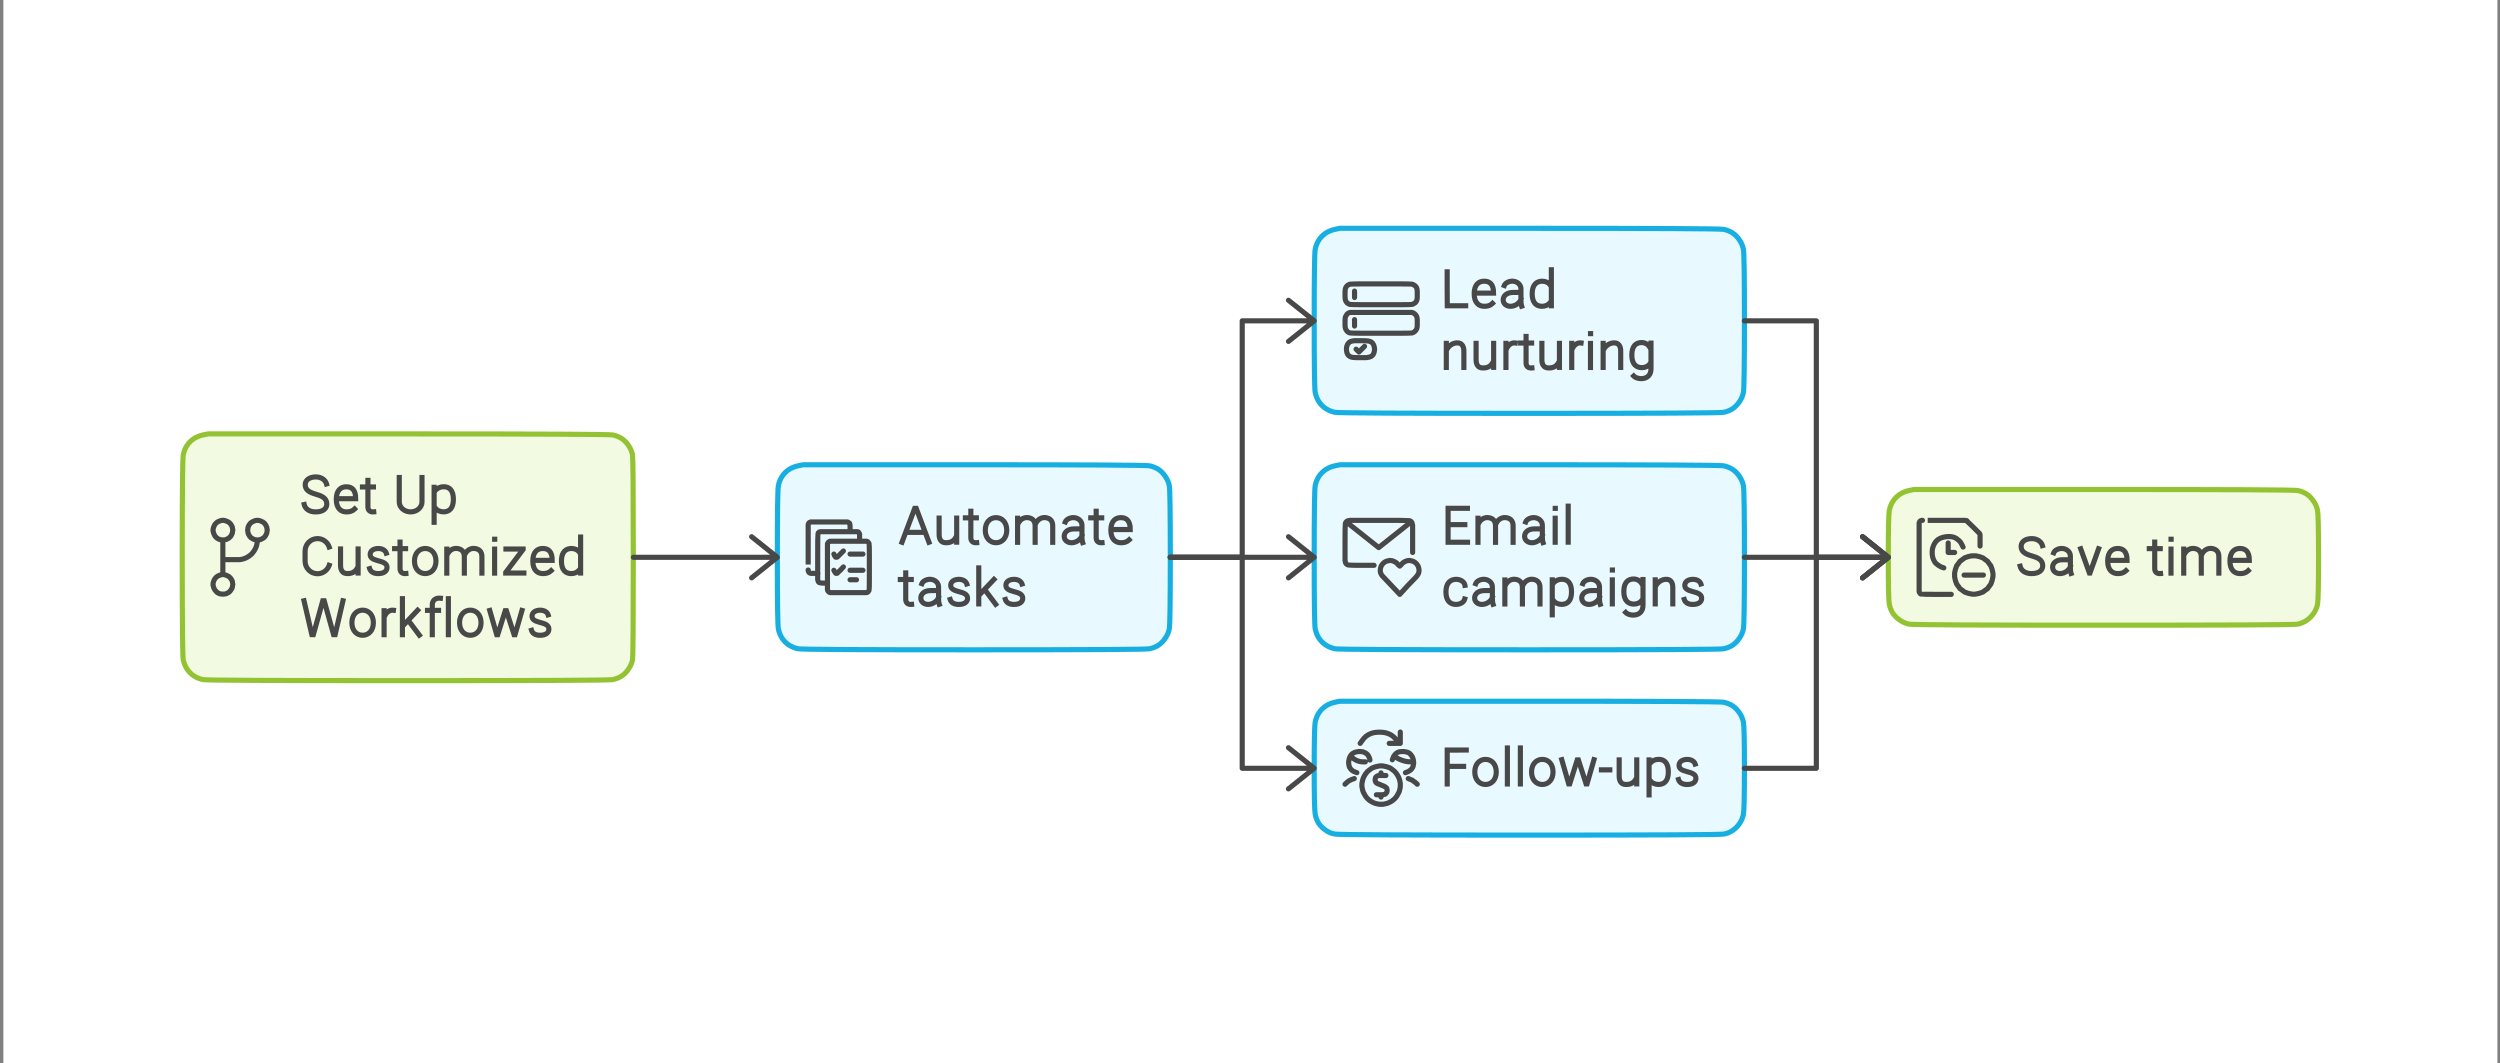 <svg width="670" height="285" viewBox="0 0 670 285" fill="none" xmlns="http://www.w3.org/2000/svg">
<rect x="0" y="0" width="670" height="285" fill="#808080" stroke="none"/>
<g clip-path="url(#clip0_23_17566)">
<rect x="0.901" width="668.405" height="285.013" fill="white"/>
<path fill-rule="evenodd" clip-rule="evenodd" d="M55.726 116.291C55.726 116.291 55.29 116.382 54.417 116.566C53.545 116.75 52.741 117.071 52.006 117.53C51.226 118.035 50.583 118.678 50.078 119.459C49.618 120.194 49.297 120.997 49.113 121.87C48.93 122.742 48.838 131.903 48.838 149.352C48.838 166.801 48.93 175.962 49.113 176.834C49.297 177.706 49.618 178.51 50.078 179.245C50.583 180.025 51.226 180.668 52.006 181.173C52.741 181.632 53.545 181.954 54.417 182.138C55.29 182.321 73.589 182.413 109.315 182.413C144.995 182.413 163.295 182.321 164.213 182.138C165.086 181.954 165.889 181.632 166.624 181.173C167.359 180.668 167.979 180.025 168.484 179.245C168.989 178.51 169.333 177.706 169.517 176.834C169.655 175.962 169.724 166.801 169.724 149.352C169.724 131.903 169.655 122.742 169.517 121.87C169.333 120.997 168.989 120.194 168.484 119.459C167.979 118.678 167.359 118.035 166.624 117.53C165.889 117.071 165.086 116.75 164.213 116.566C163.295 116.382 144.995 116.291 109.315 116.291C91.452 116.291 73.589 116.291 55.726 116.291Z" fill="#F2FAE1" stroke="#93C332" stroke-width="1.378" stroke-miterlimit="1.5" stroke-linecap="round" stroke-linejoin="round"/>
<path fill-rule="evenodd" clip-rule="evenodd" d="M359.089 61.19C359.089 61.19 358.653 61.282 357.781 61.465C356.908 61.649 356.104 61.971 355.37 62.43C354.589 62.935 353.946 63.578 353.441 64.358C352.982 65.093 352.66 65.897 352.477 66.769C352.293 67.641 352.201 74.047 352.201 85.986C352.201 97.925 352.293 104.33 352.477 105.203C352.66 106.075 352.982 106.879 353.441 107.613C353.946 108.394 354.589 109.037 355.37 109.542C356.104 110.001 356.908 110.323 357.781 110.506C358.653 110.69 376.011 110.782 409.854 110.782C443.698 110.782 461.056 110.69 461.928 110.506C462.801 110.323 463.604 110.001 464.339 109.542C465.074 109.037 465.694 108.394 466.199 107.613C466.704 106.879 467.048 106.075 467.232 105.203C467.416 104.33 467.508 97.925 467.508 85.986C467.508 74.047 467.416 67.641 467.232 66.769C467.048 65.897 466.704 65.093 466.199 64.358C465.694 63.578 465.074 62.935 464.339 62.43C463.604 61.971 462.801 61.649 461.928 61.465C461.056 61.282 443.698 61.19 409.854 61.19C392.91 61.19 375.988 61.19 359.089 61.19Z" fill="#E8F9FF" stroke="#17AEE1" stroke-width="1.378" stroke-miterlimit="1.5" stroke-linecap="round" stroke-linejoin="round"/>
<path fill-rule="evenodd" clip-rule="evenodd" d="M359.089 124.558C359.089 124.558 358.653 124.649 357.781 124.833C356.908 125.017 356.104 125.338 355.37 125.797C354.589 126.303 353.946 126.945 353.441 127.726C352.982 128.461 352.66 129.264 352.477 130.137C352.293 131.009 352.201 137.415 352.201 149.354C352.201 161.292 352.293 167.698 352.477 168.57C352.66 169.443 352.982 170.246 353.441 170.981C353.946 171.762 354.589 172.405 355.37 172.91C356.104 173.369 356.908 173.69 357.781 173.874C358.653 174.058 376.011 174.15 409.854 174.15C443.698 174.15 461.056 174.058 461.928 173.874C462.801 173.69 463.604 173.369 464.339 172.91C465.074 172.405 465.694 171.762 466.199 170.981C466.704 170.246 467.048 169.443 467.232 168.57C467.416 167.698 467.508 161.292 467.508 149.354C467.508 137.415 467.416 131.009 467.232 130.137C467.048 129.264 466.704 128.461 466.199 127.726C465.694 126.945 465.074 126.303 464.339 125.797C463.604 125.338 462.801 125.017 461.928 124.833C461.056 124.649 443.698 124.558 409.854 124.558C392.91 124.558 375.988 124.558 359.089 124.558Z" fill="#E8F9FF" stroke="#17AEE1" stroke-width="1.378" stroke-miterlimit="1.5" stroke-linecap="round" stroke-linejoin="round"/>
<path fill-rule="evenodd" clip-rule="evenodd" d="M215.214 124.558C215.214 124.558 214.778 124.649 213.906 124.833C213.033 125.017 212.229 125.338 211.495 125.797C210.714 126.303 210.071 126.945 209.566 127.726C209.107 128.461 208.785 129.264 208.602 130.137C208.418 131.009 208.326 137.415 208.326 149.354C208.326 161.292 208.418 167.698 208.602 168.57C208.785 169.443 209.107 170.246 209.566 170.981C210.071 171.762 210.714 172.405 211.495 172.91C212.229 173.369 213.033 173.69 213.906 173.874C214.778 174.058 230.46 174.15 260.951 174.15C291.488 174.15 307.193 174.058 308.066 173.874C308.938 173.69 309.742 173.369 310.476 172.91C311.211 172.405 311.831 171.762 312.336 170.981C312.841 170.246 313.186 169.443 313.369 168.57C313.553 167.698 313.645 161.292 313.645 149.354C313.645 137.415 313.553 131.009 313.369 130.137C313.186 129.264 312.841 128.461 312.336 127.726C311.831 126.945 311.211 126.303 310.476 125.797C309.742 125.338 308.938 125.017 308.066 124.833C307.193 124.649 291.488 124.558 260.951 124.558C245.705 124.558 230.46 124.558 215.214 124.558Z" fill="#E8F9FF" stroke="#17AEE1" stroke-width="1.378" stroke-miterlimit="1.5" stroke-linecap="round" stroke-linejoin="round"/>
<path fill-rule="evenodd" clip-rule="evenodd" d="M512.952 131.185C512.952 131.185 512.515 131.276 511.643 131.46C510.77 131.644 509.967 131.965 509.232 132.424C508.451 132.929 507.808 133.572 507.303 134.353C506.844 135.088 506.523 135.891 506.339 136.764C506.155 137.636 506.063 141.838 506.063 149.368C506.063 156.899 506.155 161.1 506.339 161.973C506.523 162.845 506.844 163.649 507.303 164.384C507.808 165.118 508.451 165.738 509.232 166.243C509.967 166.748 510.77 167.093 511.643 167.276C512.515 167.46 529.873 167.552 563.717 167.552C597.56 167.552 614.918 167.46 615.791 167.276C616.663 167.093 617.467 166.748 618.201 166.243C618.936 165.738 619.556 165.118 620.061 164.384C620.566 163.649 620.911 162.845 621.094 161.973C621.278 161.1 621.37 156.899 621.37 149.368C621.37 141.838 621.278 137.636 621.094 136.764C620.911 135.891 620.566 135.088 620.061 134.353C619.556 133.572 618.936 132.929 618.201 132.424C617.467 131.965 616.663 131.644 615.791 131.46C614.918 131.276 597.56 131.185 563.717 131.185C546.772 131.185 529.85 131.185 512.952 131.185Z" fill="#F2FAE1" stroke="#93C332" stroke-width="1.378" stroke-miterlimit="1.5" stroke-linecap="round" stroke-linejoin="round"/>
<path fill-rule="evenodd" clip-rule="evenodd" d="M359.089 187.924C359.089 187.924 358.653 188.016 357.781 188.2C356.908 188.384 356.104 188.705 355.37 189.164C354.589 189.669 353.946 190.312 353.441 191.093C352.982 191.827 352.66 192.631 352.477 193.503C352.293 194.376 352.201 198.509 352.201 205.901C352.201 213.248 352.293 217.358 352.477 218.23C352.66 219.149 352.982 219.975 353.441 220.71C353.946 221.445 354.589 222.065 355.37 222.57C356.104 223.075 356.908 223.396 357.781 223.534C358.653 223.718 376.011 223.81 409.854 223.81C443.698 223.81 461.056 223.718 461.928 223.534C462.801 223.396 463.604 223.075 464.339 222.57C465.074 222.065 465.694 221.445 466.199 220.71C466.704 219.975 467.048 219.149 467.232 218.23C467.416 217.358 467.508 213.248 467.508 205.901C467.508 198.509 467.416 194.376 467.232 193.503C467.048 192.631 466.704 191.827 466.199 191.093C465.694 190.312 465.074 189.669 464.339 189.164C463.604 188.705 462.801 188.384 461.928 188.2C461.056 188.016 443.698 187.924 409.854 187.924C392.91 187.924 375.988 187.924 359.089 187.924Z" fill="#E8F9FF" stroke="#17AEE1" stroke-width="1.378" stroke-miterlimit="1.5" stroke-linecap="round" stroke-linejoin="round"/>
<path d="M87.506 129.693C87.209 128.616 86.093 127.815 84.654 127.815C82.968 127.815 81.796 128.641 81.796 129.897C81.796 131.254 82.805 131.916 84.53 132.413C86.043 132.853 87.584 133.381 87.584 135.086C87.584 136.232 86.68 137.193 84.574 137.193C82.871 137.193 81.783 136.338 81.531 135.221M95.029 136.416C94.358 137.061 93.652 137.188 92.835 137.188C91.41 137.188 90.127 136.285 90.127 133.825C90.127 131.365 91.373 130.462 92.798 130.462C94.223 130.462 95.328 131.189 95.328 133.649H90.355M100.161 137.179C99.191 137.275 98.6 136.77 98.6 135.843V128.745M100.08 130.509H98.866M97.146 130.509H98.34M107.001 127.964V134.529C107.001 135.997 108.365 137.188 110.047 137.188C111.729 137.188 113.093 135.997 113.093 134.529V127.964M116.344 130.6V139.98M116.596 131.529C117.204 130.774 118.018 130.451 118.92 130.451C120.422 130.451 121.509 131.378 121.509 133.838C121.509 136.298 120.349 137.177 118.847 137.177C117.971 137.177 117.086 136.805 116.596 136.072M88.223 151.508C87.768 152.819 86.536 153.759 85.087 153.759C83.251 153.759 81.763 152.25 81.763 150.388V147.714C81.763 145.852 83.251 144.343 85.087 144.343C86.536 144.343 87.768 145.282 88.223 146.594M95.972 153.564L95.972 147.125M91.264 147.125V151.295C91.264 151.785 91.199 153.551 92.84 153.697C94.279 153.825 95.156 153.246 95.64 152.431M103.522 148.237C103.318 147.564 102.523 146.999 101.414 146.999C100.114 146.999 99.274 147.594 99.21 148.492C99.138 149.522 99.988 149.918 101.318 150.274C102.485 150.59 103.823 150.921 103.717 152.192C103.648 153.01 102.976 153.723 101.352 153.723C100.039 153.723 99.297 153.161 99.067 152.4M108.772 153.709C107.801 153.806 107.21 153.301 107.21 152.374V145.275M108.691 147.039H107.476M105.756 147.039H106.95M119.738 147.158L119.738 153.597M124.445 153.597L124.438 148.987C124.393 148.337 124.141 147.34 122.85 147.044C121.514 146.738 120.494 147.457 119.987 148.384M129.153 153.597V149.427C129.153 148.937 129.232 147.428 127.558 147.044C126.16 146.724 125.103 147.525 124.621 148.514M132.569 144.511H132.586M132.558 147.151V153.585M135.594 147.135H140.193V147.242L135.535 153.419V153.573L140.395 153.573M147.695 152.946C147.024 153.592 146.318 153.718 145.502 153.718C144.077 153.718 142.793 152.815 142.793 150.355C142.793 147.895 144.04 146.992 145.465 146.992C146.89 146.992 147.994 147.72 147.994 150.18H143.021M155.604 153.571V143.927M155.356 152.64C154.762 153.396 154.006 153.719 153.104 153.719C151.601 153.719 150.464 152.816 150.464 150.356C150.464 147.896 151.674 146.993 153.177 146.993C154.051 146.993 154.884 147.365 155.356 148.095M81.473 161.013L83.576 170.087H83.975L86.506 161.014H86.882L89.402 170.087H89.813L91.916 161.013M105.435 163.547C104.484 163.416 103.624 164.037 103.182 164.932M102.937 163.66V170.1M107.846 160.459V170.103M111.925 163.548L108.112 167.579M112.381 170.211L109.545 166.424M118.026 160.322C117.91 160.309 117.716 160.309 117.628 160.309C116.54 160.309 115.853 161.085 115.853 162.043V170.105M117.523 163.585H116.084M114.577 163.585H115.628M120.162 160.459V170.103M131.254 163.603L133.123 170.098H133.384L135.411 163.667H135.71L137.781 170.098H138.022L139.893 163.603M146.903 164.768C146.699 164.095 145.904 163.53 144.795 163.53C143.495 163.53 142.655 164.124 142.592 165.023C142.519 166.052 143.369 166.449 144.699 166.805C145.866 167.121 147.204 167.451 147.098 168.722C147.03 169.541 146.357 170.254 144.733 170.254C143.421 170.254 142.678 169.692 142.448 168.93M116.836 150.356C116.836 152.467 115.547 153.719 113.957 153.719C112.368 153.719 111.079 152.467 111.079 150.356C111.079 148.244 112.368 146.992 113.957 146.992C115.547 146.992 116.836 148.244 116.836 150.356ZM100.063 166.886C100.063 168.998 98.775 170.25 97.185 170.25C95.595 170.25 94.307 168.998 94.307 166.886C94.307 164.775 95.595 163.523 97.185 163.523C98.775 163.523 100.063 164.775 100.063 166.886ZM128.918 166.886C128.918 168.998 127.629 170.25 126.039 170.25C124.449 170.25 123.161 168.998 123.161 166.886C123.161 164.775 124.449 163.523 126.039 163.523C127.629 163.523 128.918 164.775 128.918 166.886Z" stroke="#484848" stroke-width="1.378" stroke-linecap="square"/>
<path d="M467.49 85.984H477.134H486.777V117.668V149.352H496.42H506.063M506.063 149.352C506.063 149.352 504.915 150.27 502.619 152.107C501.471 153.025 500.323 153.944 499.175 154.862M506.063 149.352C506.063 149.352 504.915 148.433 502.619 146.597C501.471 145.678 500.323 144.76 499.175 143.842" stroke="#484848" stroke-width="1.378" stroke-miterlimit="1.5" stroke-linecap="round" stroke-linejoin="round"/>
<path d="M59.721 144.755V153.985M59.721 149.989C60.41 149.989 61.076 149.989 61.718 149.989C63.05 149.989 63.877 149.989 64.198 149.989C64.566 149.944 64.91 149.875 65.231 149.783C65.553 149.691 65.874 149.553 66.196 149.37C66.471 149.232 66.747 149.048 67.022 148.818C67.298 148.589 67.436 148.474 67.436 148.474C67.436 148.474 67.55 148.336 67.78 148.061C68.01 147.785 68.193 147.51 68.331 147.234C68.515 146.913 68.653 146.591 68.744 146.27C68.836 145.948 68.905 145.604 68.951 145.237C68.951 145.053 68.974 144.892 69.02 144.755M62.407 142.068C62.407 142.16 62.384 142.252 62.339 142.344C62.339 142.527 62.316 142.688 62.27 142.826C62.224 143.01 62.155 143.17 62.063 143.308C61.971 143.492 61.879 143.652 61.787 143.79C61.65 143.882 61.535 143.997 61.443 144.135C61.305 144.226 61.145 144.318 60.961 144.41C60.823 144.502 60.662 144.571 60.479 144.617C60.341 144.663 60.18 144.686 59.996 144.686C59.813 144.732 59.652 144.732 59.514 144.686C59.331 144.686 59.147 144.663 58.963 144.617C58.825 144.571 58.665 144.502 58.481 144.41C58.343 144.318 58.206 144.226 58.068 144.135C57.93 143.997 57.815 143.882 57.723 143.79C57.586 143.652 57.494 143.492 57.448 143.308C57.356 143.17 57.287 143.01 57.241 142.826C57.195 142.688 57.149 142.527 57.103 142.344C57.103 142.16 57.103 141.999 57.103 141.862C57.149 141.678 57.195 141.494 57.241 141.31C57.287 141.173 57.356 141.012 57.448 140.828C57.494 140.691 57.586 140.553 57.723 140.415C57.815 140.277 57.93 140.162 58.068 140.071C58.206 139.933 58.343 139.841 58.481 139.795C58.665 139.703 58.825 139.634 58.963 139.588C59.147 139.543 59.331 139.497 59.514 139.451C59.652 139.451 59.813 139.451 59.996 139.451C60.18 139.497 60.341 139.543 60.479 139.588C60.662 139.634 60.823 139.703 60.961 139.795C61.145 139.841 61.305 139.933 61.443 140.071C61.535 140.162 61.65 140.277 61.787 140.415C61.879 140.553 61.971 140.691 62.063 140.828C62.155 141.012 62.224 141.173 62.27 141.31C62.316 141.494 62.339 141.678 62.339 141.862C62.384 141.907 62.407 141.976 62.407 142.068ZM62.407 156.602C62.407 156.694 62.384 156.786 62.339 156.878C62.339 157.061 62.316 157.222 62.27 157.36C62.224 157.543 62.155 157.704 62.063 157.842C61.971 157.98 61.879 158.117 61.787 158.255C61.65 158.393 61.535 158.531 61.443 158.668C61.305 158.76 61.145 158.852 60.961 158.944C60.823 159.036 60.662 159.105 60.479 159.151C60.341 159.197 60.18 159.219 59.996 159.219C59.813 159.219 59.652 159.219 59.514 159.219C59.331 159.219 59.147 159.197 58.963 159.151C58.825 159.105 58.665 159.036 58.481 158.944C58.343 158.852 58.206 158.76 58.068 158.668C57.93 158.531 57.815 158.393 57.723 158.255C57.586 158.117 57.494 157.98 57.448 157.842C57.356 157.704 57.287 157.543 57.241 157.36C57.195 157.222 57.149 157.061 57.103 156.878C57.103 156.694 57.103 156.51 57.103 156.326C57.149 156.189 57.195 156.028 57.241 155.844C57.287 155.661 57.356 155.5 57.448 155.362C57.494 155.224 57.586 155.087 57.723 154.949C57.815 154.811 57.93 154.696 58.068 154.604C58.206 154.467 58.343 154.375 58.481 154.329C58.665 154.237 58.825 154.168 58.963 154.122C59.147 154.076 59.331 154.03 59.514 153.985C59.652 153.985 59.813 153.985 59.996 153.985C60.18 154.03 60.341 154.076 60.479 154.122C60.662 154.168 60.823 154.237 60.961 154.329C61.145 154.375 61.305 154.467 61.443 154.604C61.535 154.696 61.65 154.811 61.787 154.949C61.879 155.087 61.971 155.224 62.063 155.362C62.155 155.5 62.224 155.661 62.27 155.844C62.316 156.028 62.339 156.189 62.339 156.326C62.384 156.418 62.407 156.51 62.407 156.602ZM71.637 142.068C71.637 142.16 71.614 142.252 71.569 142.344C71.569 142.527 71.546 142.688 71.5 142.826C71.454 143.01 71.385 143.17 71.293 143.308C71.201 143.492 71.109 143.652 71.017 143.79C70.926 143.882 70.811 143.997 70.673 144.135C70.535 144.226 70.374 144.318 70.191 144.41C70.053 144.502 69.915 144.571 69.778 144.617C69.594 144.663 69.41 144.686 69.227 144.686C69.089 144.732 68.928 144.732 68.744 144.686C68.561 144.686 68.377 144.663 68.193 144.617C68.056 144.571 67.918 144.502 67.78 144.41C67.596 144.318 67.436 144.226 67.298 144.135C67.16 143.997 67.045 143.882 66.954 143.79C66.862 143.652 66.77 143.492 66.678 143.308C66.586 143.17 66.517 143.01 66.471 142.826C66.425 142.688 66.402 142.527 66.402 142.344C66.356 142.16 66.356 141.999 66.402 141.862C66.402 141.678 66.425 141.494 66.471 141.31C66.517 141.173 66.586 141.012 66.678 140.828C66.77 140.691 66.862 140.553 66.954 140.415C67.045 140.277 67.16 140.162 67.298 140.071C67.436 139.933 67.596 139.841 67.78 139.795C67.918 139.703 68.056 139.634 68.193 139.588C68.377 139.543 68.561 139.497 68.744 139.451C68.928 139.451 69.089 139.451 69.227 139.451C69.41 139.497 69.594 139.543 69.778 139.588C69.915 139.634 70.053 139.703 70.191 139.795C70.374 139.841 70.535 139.933 70.673 140.071C70.811 140.162 70.926 140.277 71.017 140.415C71.109 140.553 71.201 140.691 71.293 140.828C71.385 141.012 71.454 141.173 71.5 141.31C71.546 141.494 71.569 141.678 71.569 141.862C71.614 141.907 71.637 141.976 71.637 142.068Z" stroke="#484848" stroke-width="1.378" stroke-miterlimit="1.5" stroke-linecap="round" stroke-linejoin="round"/>
<path d="M241.732 145.319L245.141 136.246L245.546 136.246L248.965 145.319M242.984 142.667H247.708M256.392 145.298L256.392 138.859M251.685 138.859V143.029C251.685 143.519 251.619 145.285 253.26 145.431C254.7 145.559 255.577 144.98 256.061 144.165M261.746 145.443C260.775 145.54 260.184 145.035 260.184 144.108V137.009M261.665 138.773H260.45M258.731 138.773H259.925M272.712 138.892L272.712 145.331M277.42 145.331L277.412 140.721C277.368 140.071 277.115 139.074 275.824 138.778C274.488 138.472 273.469 139.191 272.962 140.119M282.128 145.331V141.161C282.128 140.671 282.207 139.162 280.532 138.778C279.135 138.458 278.078 139.259 277.595 140.248M285.502 139.878C285.753 139.213 286.729 138.722 287.652 138.722C288.928 138.722 289.963 139.626 289.963 140.742L289.967 141.746V143.546C289.967 144.264 289.95 144.773 290.158 145.411M289.706 141.746H287.827C286.102 141.746 285.207 142.7 285.207 143.729C285.207 144.759 286.059 145.454 287.172 145.454C288.538 145.454 289.658 144.453 289.933 143.657M295.339 145.443C294.368 145.54 293.777 145.035 293.777 144.108V137.009M295.258 138.773H294.044M292.324 138.773H293.518M302.612 144.68C301.941 145.326 301.235 145.452 300.419 145.452C298.994 145.452 297.71 144.549 297.71 142.089C297.71 139.629 298.957 138.726 300.382 138.726C301.807 138.726 302.911 139.454 302.911 141.914H297.938M244.299 161.974C243.328 162.07 242.737 161.565 242.737 160.639V153.54M244.218 155.304H243.003M241.283 155.304H242.478M247.073 156.409C247.324 155.744 248.3 155.252 249.223 155.252C250.499 155.252 251.534 156.157 251.534 157.272L251.538 158.276V160.077C251.538 160.795 251.521 161.304 251.729 161.941M251.277 158.276H249.398C247.674 158.276 246.778 159.231 246.778 160.26C246.778 161.289 247.631 161.984 248.744 161.984C250.109 161.984 251.229 160.984 251.505 160.188M259.107 156.502C258.903 155.829 258.108 155.264 256.999 155.264C255.699 155.264 254.859 155.858 254.796 156.757C254.723 157.786 255.573 158.183 256.903 158.539C258.07 158.855 259.408 159.185 259.302 160.456C259.234 161.275 258.561 161.988 256.937 161.988C255.625 161.988 254.882 161.426 254.652 160.664M262.308 152.193V161.837M266.388 155.282L262.575 159.313M266.843 161.945L264.008 158.158M273.896 156.502C273.692 155.829 272.897 155.264 271.788 155.264C270.488 155.264 269.647 155.858 269.584 156.757C269.512 157.786 270.362 158.183 271.692 158.539C272.858 158.855 274.197 159.185 274.091 160.456C274.022 161.275 273.349 161.988 271.726 161.988C270.413 161.988 269.671 161.426 269.441 160.664M269.81 142.09C269.81 144.201 268.522 145.453 266.932 145.453C265.342 145.453 264.054 144.201 264.054 142.09C264.054 139.978 265.342 138.726 266.932 138.726C268.522 138.726 269.81 139.978 269.81 142.09Z" stroke="#484848" stroke-width="1.378" stroke-linecap="square"/>
<path d="M368.251 151.505C367.149 151.505 366.07 151.505 365.014 151.505C362.856 151.505 361.685 151.482 361.501 151.436C361.317 151.436 361.157 151.39 361.019 151.298C360.881 151.206 360.766 151.092 360.674 150.954C360.583 150.816 360.537 150.655 360.537 150.472C360.491 150.288 360.468 150.196 360.468 150.196C360.468 150.196 360.468 148.635 360.468 145.512C360.468 142.344 360.491 140.668 360.537 140.484C360.537 140.3 360.583 140.139 360.674 140.002C360.766 139.864 360.881 139.749 361.019 139.657C361.157 139.565 361.317 139.52 361.501 139.52C361.685 139.474 361.777 139.451 361.777 139.451C361.777 139.451 364.348 139.451 369.491 139.451C374.68 139.451 377.367 139.474 377.55 139.52C377.734 139.52 377.895 139.565 378.032 139.657C378.17 139.749 378.285 139.864 378.377 140.002C378.423 140.139 378.469 140.3 378.515 140.484C378.56 140.668 378.583 140.759 378.583 140.759C378.583 140.759 378.583 141.976 378.583 144.41C378.583 145.604 378.583 146.821 378.583 148.061M378.17 139.864C376.747 141.012 375.3 142.16 373.831 143.308C370.938 145.604 369.491 146.752 369.491 146.752C369.491 146.752 368.045 145.604 365.152 143.308C363.728 142.16 362.282 141.012 360.812 139.864M375.139 159.288C374.405 158.508 373.67 157.727 372.935 156.946C371.466 155.431 370.639 154.559 370.455 154.329C370.272 154.099 370.134 153.87 370.042 153.64C369.95 153.365 369.904 153.112 369.904 152.882C369.904 152.607 369.95 152.331 370.042 152.056C370.134 151.78 370.18 151.643 370.18 151.643C370.18 151.643 370.249 151.551 370.387 151.367C370.478 151.183 370.616 151.023 370.8 150.885C370.938 150.747 371.098 150.632 371.282 150.54C371.42 150.449 371.604 150.38 371.833 150.334C372.017 150.288 372.223 150.242 372.453 150.196C372.637 150.196 372.843 150.219 373.073 150.265C373.257 150.311 373.44 150.38 373.624 150.472C373.808 150.563 373.968 150.655 374.106 150.747C374.29 150.885 374.382 150.954 374.382 150.954C374.382 150.954 374.496 151.092 374.726 151.367C375.002 151.597 375.139 151.711 375.139 151.711C375.139 151.711 375.254 151.597 375.484 151.367C375.713 151.092 375.92 150.885 376.104 150.747C376.241 150.655 376.402 150.563 376.586 150.472C376.77 150.38 376.953 150.311 377.137 150.265C377.367 150.219 377.573 150.196 377.757 150.196C377.986 150.242 378.193 150.288 378.377 150.334C378.606 150.38 378.79 150.449 378.928 150.54C379.112 150.632 379.272 150.747 379.41 150.885C379.594 151.023 379.731 151.183 379.823 151.367C379.961 151.551 380.03 151.643 380.03 151.643C380.03 151.643 380.076 151.78 380.168 152.056C380.26 152.331 380.305 152.607 380.305 152.882C380.305 153.112 380.26 153.365 380.168 153.64C380.076 153.87 379.938 154.099 379.754 154.329C379.571 154.559 379.479 154.673 379.479 154.673C379.479 154.673 378.744 155.431 377.275 156.946C376.54 157.727 375.828 158.508 375.139 159.288Z" stroke="#484848" stroke-width="1.378" stroke-miterlimit="1.5" stroke-linecap="round" stroke-linejoin="round"/>
<path d="M393.298 145.313L388.088 145.317V136.23C388.741 136.23 392.305 136.231 393.269 136.231M392.572 140.602H388.408M396.096 138.892L396.096 145.331M400.804 145.331L400.796 140.721C400.752 140.071 400.499 139.074 399.208 138.778C397.872 138.472 396.853 139.191 396.346 140.118M405.512 145.331V141.161C405.512 140.67 405.591 139.162 403.916 138.778C402.519 138.458 401.462 139.259 400.979 140.248M408.886 139.878C409.137 139.213 410.112 138.721 411.035 138.721C412.312 138.721 413.347 139.626 413.347 140.741L413.351 141.745V143.546C413.351 144.264 413.334 144.773 413.541 145.411M413.089 141.745H411.21C409.486 141.745 408.59 142.7 408.59 143.729C408.59 144.758 409.443 145.454 410.556 145.454C411.922 145.454 413.041 144.453 413.317 143.657M416.801 136.245H416.817M416.79 138.885V145.318M420.277 135.662V145.306M392.543 160.547C392.287 161.508 391.207 161.983 390.195 161.983C388.723 161.983 387.507 161.08 387.507 158.62C387.507 156.16 388.794 155.257 390.267 155.257C391.305 155.257 392.441 155.833 392.602 156.87M395.495 156.409C395.746 155.743 396.722 155.252 397.645 155.252C398.922 155.252 399.956 156.156 399.956 157.272L399.96 158.276V160.077C399.96 160.795 399.943 161.304 400.151 161.941M399.699 158.276H397.82C396.096 158.276 395.2 159.231 395.2 160.26C395.2 161.289 396.053 161.984 397.166 161.984C398.531 161.984 399.651 160.984 399.927 160.188M403.301 155.423L403.301 161.861M408.009 161.861L408.001 157.252C407.957 156.602 407.704 155.605 406.413 155.309C405.077 155.003 404.058 155.722 403.551 156.649M412.717 161.861V157.691C412.717 157.201 412.796 155.692 411.121 155.309C409.724 154.989 408.667 155.79 408.184 156.778M416.005 155.395V164.776M416.257 156.325C416.865 155.569 417.679 155.246 418.58 155.246C420.083 155.246 421.17 156.173 421.17 158.633C421.17 161.093 420.01 161.972 418.508 161.972C417.632 161.972 416.746 161.6 416.257 160.868M424.198 156.409C424.449 155.743 425.425 155.252 426.348 155.252C427.624 155.252 428.659 156.156 428.659 157.272L428.663 158.276V160.077C428.663 160.795 428.646 161.304 428.854 161.941M428.402 158.276H426.523C424.798 158.276 423.903 159.231 423.903 160.26C423.903 161.289 424.755 161.984 425.868 161.984C427.234 161.984 428.354 160.984 428.63 160.188M432.113 152.775H432.13M432.102 155.416V161.849M440.324 155.311V162.2C440.324 165.435 436.678 165.194 435.69 164.14M440.094 160.767C439.626 161.516 438.783 161.897 437.897 161.897C436.394 161.897 435.184 160.994 435.184 158.534C435.184 156.074 436.321 155.171 437.824 155.171C438.697 155.171 439.596 155.64 440.094 156.585M443.603 155.399L443.603 161.838M448.31 161.838V157.668C448.31 157.177 448.376 155.406 446.735 155.266C445.524 155.163 444.36 155.937 443.826 156.898M455.842 156.502C455.638 155.829 454.843 155.264 453.734 155.264C452.434 155.264 451.594 155.858 451.531 156.757C451.458 157.786 452.308 158.183 453.638 158.539C454.805 158.855 456.143 159.185 456.037 160.456C455.969 161.275 455.296 161.988 453.672 161.988C452.36 161.988 451.618 161.426 451.387 160.664" stroke="#484848" stroke-width="1.378" stroke-linecap="square"/>
<path d="M363.016 78.012V79.734M363.016 85.658V87.38M363.43 93.579L364.187 94.337L365.703 92.822M370.111 76.084C371.443 76.084 372.774 76.084 374.106 76.084C376.77 76.084 378.193 76.106 378.377 76.152C378.606 76.198 378.813 76.29 378.997 76.428C379.18 76.52 379.341 76.657 379.479 76.841C379.617 77.025 379.708 77.231 379.754 77.461C379.8 77.691 379.823 77.989 379.823 78.357C379.823 78.724 379.823 79.068 379.823 79.39C379.823 79.757 379.8 80.056 379.754 80.285C379.708 80.515 379.617 80.722 379.479 80.905C379.341 81.089 379.18 81.227 378.997 81.318C378.813 81.456 378.606 81.548 378.377 81.594C378.193 81.64 376.77 81.663 374.106 81.663C371.443 81.663 368.802 81.663 366.185 81.663C363.521 81.663 362.075 81.64 361.845 81.594C361.616 81.548 361.409 81.456 361.225 81.318C361.042 81.227 360.904 81.089 360.812 80.905C360.674 80.722 360.583 80.515 360.537 80.285C360.491 80.056 360.468 79.757 360.468 79.39C360.468 79.068 360.468 78.724 360.468 78.357C360.468 77.989 360.491 77.691 360.537 77.461C360.583 77.231 360.674 77.025 360.812 76.841C360.904 76.657 361.042 76.52 361.225 76.428C361.409 76.29 361.616 76.198 361.845 76.152C362.075 76.106 363.521 76.084 366.185 76.084C367.471 76.084 368.779 76.084 370.111 76.084ZM368.389 93.579C368.389 93.763 368.366 93.947 368.32 94.13C368.274 94.452 368.182 94.727 368.045 94.957C367.907 95.186 367.723 95.37 367.494 95.508C367.218 95.646 366.92 95.737 366.598 95.783C366.277 95.829 366.116 95.852 366.116 95.852C366.116 95.852 365.611 95.852 364.601 95.852C363.544 95.852 362.856 95.829 362.534 95.783C362.213 95.737 361.937 95.646 361.708 95.508C361.478 95.37 361.294 95.186 361.157 94.957C361.019 94.727 360.927 94.429 360.881 94.061C360.835 93.74 360.835 93.418 360.881 93.097C360.927 92.776 361.019 92.5 361.157 92.27C361.294 92.041 361.478 91.834 361.708 91.651C361.937 91.513 362.213 91.421 362.534 91.375C362.856 91.329 363.016 91.306 363.016 91.306C363.016 91.306 363.544 91.306 364.601 91.306C365.611 91.306 366.277 91.329 366.598 91.375C366.92 91.421 367.218 91.513 367.494 91.651C367.723 91.788 367.907 91.995 368.045 92.27C368.182 92.5 368.274 92.776 368.32 93.097C368.366 93.418 368.389 93.579 368.389 93.579ZM370.111 83.729C371.443 83.729 372.774 83.729 374.106 83.729C376.77 83.729 378.193 83.729 378.377 83.729C378.606 83.775 378.813 83.867 378.997 84.005C379.18 84.142 379.341 84.303 379.479 84.487C379.617 84.671 379.708 84.877 379.754 85.107C379.8 85.291 379.823 85.566 379.823 85.933C379.823 86.301 379.823 86.668 379.823 87.035C379.823 87.403 379.8 87.678 379.754 87.862C379.708 88.092 379.617 88.298 379.479 88.482C379.341 88.666 379.18 88.826 378.997 88.964C378.813 89.102 378.606 89.194 378.377 89.24C378.193 89.286 376.77 89.309 374.106 89.309C371.443 89.309 368.802 89.309 366.185 89.309C363.521 89.309 362.075 89.286 361.845 89.24C361.616 89.194 361.409 89.102 361.225 88.964C361.042 88.826 360.904 88.666 360.812 88.482C360.674 88.298 360.583 88.092 360.537 87.862C360.491 87.678 360.468 87.403 360.468 87.035C360.468 86.668 360.468 86.301 360.468 85.933C360.468 85.566 360.491 85.291 360.537 85.107C360.583 84.877 360.674 84.671 360.812 84.487C360.904 84.303 361.042 84.142 361.225 84.005C361.409 83.867 361.616 83.775 361.845 83.729C362.075 83.729 363.521 83.729 366.185 83.729C367.471 83.729 368.779 83.729 370.111 83.729Z" stroke="#484848" stroke-width="1.378" stroke-miterlimit="1.5" stroke-linecap="round" stroke-linejoin="round"/>
<path d="M169.753 149.352H189.04H208.326M208.326 149.352C208.326 149.352 207.178 150.271 204.882 152.107C203.734 153.026 202.586 153.944 201.438 154.863M208.326 149.352C208.326 149.352 207.178 148.434 204.882 146.597C203.734 145.679 202.586 144.76 201.438 143.842" stroke="#484848" stroke-width="1.378" stroke-miterlimit="1.5" stroke-linecap="round" stroke-linejoin="round"/>
<path d="M219.21 153.658C218.889 153.658 218.59 153.658 218.315 153.658C217.764 153.658 217.419 153.658 217.282 153.658C217.144 153.612 217.029 153.566 216.937 153.52C216.845 153.474 216.776 153.405 216.731 153.313C216.685 153.221 216.639 153.106 216.593 152.969C216.593 152.831 216.593 152.762 216.593 152.762C216.593 152.808 216.593 150.81 216.593 146.769C216.593 142.728 216.593 140.662 216.593 140.57C216.639 140.432 216.685 140.318 216.731 140.226C216.776 140.134 216.845 140.065 216.937 140.019C217.029 139.973 217.144 139.927 217.282 139.881C217.419 139.881 217.488 139.881 217.488 139.881C217.488 139.881 219.05 139.881 222.172 139.881C225.341 139.881 226.994 139.881 227.132 139.881C227.223 139.927 227.315 139.973 227.407 140.019C227.499 140.065 227.591 140.134 227.683 140.226C227.729 140.318 227.751 140.432 227.751 140.57C227.797 140.708 227.82 140.777 227.82 140.777C227.82 140.731 227.82 141.006 227.82 141.603C227.82 141.879 227.82 142.177 227.82 142.499M221.759 156.275C221.483 156.275 221.185 156.275 220.863 156.275C220.312 156.275 219.968 156.252 219.83 156.206C219.738 156.206 219.646 156.183 219.555 156.137C219.463 156.045 219.371 155.954 219.279 155.862C219.233 155.77 219.21 155.678 219.21 155.586C219.164 155.448 219.141 155.38 219.141 155.38C219.141 155.38 219.141 153.382 219.141 149.387C219.141 145.346 219.164 143.257 219.21 143.119C219.21 143.027 219.233 142.935 219.279 142.843C219.371 142.751 219.463 142.66 219.555 142.568C219.646 142.522 219.738 142.499 219.83 142.499C219.968 142.499 220.037 142.499 220.037 142.499C220.037 142.499 221.621 142.499 224.79 142.499C227.912 142.499 229.542 142.499 229.68 142.499C229.818 142.499 229.933 142.522 230.025 142.568C230.116 142.66 230.185 142.751 230.231 142.843C230.277 142.935 230.323 143.027 230.369 143.119C230.369 143.257 230.369 143.325 230.369 143.325C230.369 143.325 230.369 143.624 230.369 144.221C230.369 144.496 230.369 144.772 230.369 145.047M223.481 148.491C223.527 148.583 223.573 148.698 223.619 148.836C223.756 149.02 223.825 149.134 223.825 149.18C223.825 149.18 223.848 149.203 223.894 149.249C223.894 149.249 223.917 149.272 223.963 149.318C224.009 149.318 224.032 149.318 224.032 149.318C224.078 149.318 224.124 149.318 224.17 149.318C224.17 149.364 224.193 149.364 224.239 149.318C224.284 149.318 224.307 149.318 224.307 149.318C224.353 149.318 224.399 149.295 224.445 149.249C224.445 149.249 224.721 148.974 225.272 148.423C225.547 148.147 225.8 147.894 226.029 147.665M227.82 148.491H231.264M223.481 152.831C223.527 152.923 223.573 153.015 223.619 153.106C223.756 153.336 223.825 153.451 223.825 153.451C223.825 153.497 223.848 153.52 223.894 153.52C223.894 153.566 223.917 153.589 223.963 153.589C224.009 153.635 224.032 153.658 224.032 153.658C224.078 153.658 224.124 153.658 224.17 153.658C224.17 153.658 224.193 153.658 224.239 153.658C224.284 153.658 224.307 153.635 224.307 153.589C224.353 153.589 224.399 153.589 224.445 153.589C224.445 153.543 224.445 153.52 224.445 153.52C224.445 153.52 224.721 153.267 225.272 152.762C225.547 152.487 225.8 152.211 226.029 151.935M227.82 152.831H231.264M227.82 155.38H229.542M227.338 145.047C228.119 145.047 228.922 145.047 229.749 145.047C231.31 145.047 232.137 145.047 232.229 145.047C232.366 145.093 232.481 145.139 232.573 145.185C232.665 145.277 232.734 145.369 232.78 145.461C232.872 145.553 232.918 145.644 232.918 145.736C232.963 145.874 232.986 146.93 232.986 148.905C232.986 150.925 232.986 152.946 232.986 154.966C232.986 156.941 232.963 157.997 232.918 158.135C232.918 158.227 232.872 158.318 232.78 158.41C232.734 158.502 232.665 158.594 232.573 158.686C232.481 158.732 232.366 158.778 232.229 158.824C232.137 158.824 231.31 158.824 229.749 158.824C228.142 158.824 226.558 158.824 224.996 158.824C223.435 158.824 222.585 158.824 222.448 158.824C222.356 158.778 222.264 158.732 222.172 158.686C222.08 158.594 221.988 158.502 221.897 158.41C221.851 158.318 221.805 158.227 221.759 158.135C221.759 157.997 221.759 156.941 221.759 154.966C221.759 152.946 221.759 150.925 221.759 148.905C221.759 146.884 221.759 145.828 221.759 145.736C221.805 145.644 221.851 145.553 221.897 145.461C221.988 145.369 222.08 145.277 222.172 145.185C222.264 145.139 222.356 145.093 222.448 145.047C222.585 145.047 223.435 145.047 224.996 145.047C225.777 145.047 226.558 145.047 227.338 145.047Z" stroke="#484848" stroke-width="1.378" stroke-miterlimit="1.5" stroke-linecap="round" stroke-linejoin="round"/>
<path d="M522.939 159.288C521.653 159.288 520.368 159.288 519.082 159.288C516.464 159.288 515.11 159.265 515.018 159.219C514.88 159.219 514.765 159.197 514.674 159.151C514.582 159.059 514.513 158.967 514.467 158.875C514.421 158.783 514.375 158.691 514.329 158.6C514.329 158.462 514.329 158.393 514.329 158.393C514.329 158.393 514.329 155.385 514.329 149.37C514.329 143.354 514.329 140.277 514.329 140.139C514.375 140.002 514.421 139.887 514.467 139.795C514.513 139.703 514.582 139.634 514.674 139.588C514.765 139.543 514.88 139.497 515.018 139.451C515.156 139.451 515.225 139.451 515.225 139.451C515.179 139.451 517.084 139.451 520.942 139.451C524.753 139.451 526.682 139.451 526.728 139.451C526.774 139.451 526.819 139.474 526.865 139.52C526.911 139.52 526.98 139.52 527.072 139.52C527.118 139.565 527.164 139.611 527.21 139.657C527.21 139.703 527.21 139.726 527.21 139.726C527.21 139.726 527.761 140.254 528.863 141.31C529.919 142.367 530.47 142.918 530.516 142.964C530.516 143.01 530.539 143.055 530.585 143.101C530.631 143.147 530.654 143.193 530.654 143.239C530.654 143.285 530.654 143.354 530.654 143.446C530.654 143.492 530.654 143.515 530.654 143.515C530.654 143.515 530.654 143.974 530.654 144.892C530.654 145.397 530.654 145.88 530.654 146.339M520.942 152.194C520.712 152.102 520.459 152.01 520.184 151.918C519.725 151.689 519.311 151.413 518.944 151.092C518.623 150.816 518.37 150.449 518.186 149.989C518.003 149.576 517.888 149.117 517.842 148.612C517.796 148.061 517.819 147.533 517.911 147.028C518.049 146.477 518.232 146.017 518.462 145.65C518.692 145.237 518.99 144.892 519.357 144.617C519.725 144.341 520.184 144.135 520.735 143.997C521.24 143.859 521.745 143.79 522.25 143.79C522.801 143.79 523.284 143.859 523.697 143.997C524.156 144.18 524.546 144.433 524.868 144.755C525.235 145.03 525.534 145.42 525.763 145.925C525.901 146.155 526.016 146.385 526.108 146.614M522.113 145.512C522.113 145.925 522.113 146.339 522.113 146.752C522.113 147.625 522.113 148.061 522.113 148.061C522.113 148.061 522.388 148.061 522.939 148.061C523.215 148.061 523.513 148.061 523.835 148.061M531.549 154.122H526.383M523.835 154.122C523.835 154.26 523.835 154.421 523.835 154.604C523.881 154.926 523.949 155.247 524.041 155.569C524.133 155.89 524.248 156.212 524.386 156.533C524.569 156.809 524.776 157.084 525.006 157.36C525.189 157.635 525.281 157.773 525.281 157.773C525.281 157.773 525.419 157.865 525.694 158.048C525.97 158.278 526.245 158.485 526.521 158.668C526.842 158.806 527.164 158.921 527.485 159.013C527.807 159.105 528.128 159.174 528.45 159.219C528.817 159.265 529.161 159.265 529.483 159.219C529.804 159.174 530.126 159.105 530.447 159.013C530.769 158.921 531.09 158.806 531.412 158.668C531.687 158.485 531.963 158.278 532.238 158.048C532.514 157.865 532.651 157.773 532.651 157.773C532.651 157.773 532.743 157.635 532.927 157.36C533.157 157.084 533.363 156.809 533.547 156.533C533.685 156.212 533.799 155.89 533.891 155.569C533.983 155.247 534.052 154.926 534.098 154.604C534.144 154.283 534.144 153.939 534.098 153.571C534.052 153.25 533.983 152.928 533.891 152.607C533.799 152.285 533.685 151.964 533.547 151.643C533.363 151.367 533.157 151.092 532.927 150.816C532.743 150.54 532.651 150.403 532.651 150.403C532.651 150.403 532.514 150.311 532.238 150.127C531.963 149.898 531.687 149.691 531.412 149.507C531.09 149.37 530.769 149.255 530.447 149.163C530.126 149.071 529.804 149.002 529.483 148.956C529.161 148.956 528.817 148.956 528.45 148.956C528.128 149.002 527.807 149.071 527.485 149.163C527.164 149.255 526.842 149.37 526.521 149.507C526.245 149.691 525.97 149.898 525.694 150.127C525.419 150.311 525.281 150.403 525.281 150.403C525.281 150.403 525.189 150.54 525.006 150.816C524.776 151.092 524.569 151.367 524.386 151.643C524.248 151.964 524.133 152.285 524.041 152.607C523.949 152.928 523.881 153.25 523.835 153.571C523.835 153.939 523.835 154.122 523.835 154.122Z" stroke="#484848" stroke-width="1.378" stroke-miterlimit="1.5" stroke-linecap="round" stroke-linejoin="round"/>
<path d="M313.628 149.352H323.271H332.915V177.592V205.901H342.558H352.201M352.201 205.901C352.201 205.901 351.053 206.819 348.757 208.656C347.609 209.574 346.461 210.492 345.313 211.411M352.201 205.901C352.201 205.901 351.053 204.982 348.757 203.145C347.609 202.227 346.461 201.309 345.313 200.39" stroke="#484848" stroke-width="1.378" stroke-miterlimit="1.5" stroke-linecap="round" stroke-linejoin="round"/>
<path d="M313.628 149.352H332.915H352.201M352.201 149.352C352.201 149.352 351.053 150.271 348.757 152.107C347.609 153.026 346.461 153.944 345.313 154.863M352.201 149.352C352.201 149.352 351.053 148.434 348.757 146.597C347.609 145.679 346.461 144.76 345.313 143.842" stroke="#484848" stroke-width="1.378" stroke-miterlimit="1.5" stroke-linecap="round" stroke-linejoin="round"/>
<path d="M467.49 149.352H486.777H506.063M506.063 149.352C506.063 149.352 504.915 150.271 502.619 152.107C501.471 153.026 500.323 153.944 499.175 154.863M506.063 149.352C506.063 149.352 504.915 148.434 502.619 146.597C501.471 145.679 500.323 144.76 499.175 143.842" stroke="#484848" stroke-width="1.378" stroke-miterlimit="1.5" stroke-linecap="round" stroke-linejoin="round"/>
<path d="M467.49 205.901H477.134H486.777V177.592V149.352H496.42H506.063M506.063 149.352C506.063 149.352 504.915 150.27 502.619 152.107C501.471 153.025 500.323 153.944 499.175 154.862M506.063 149.352C506.063 149.352 504.915 148.434 502.619 146.597C501.471 145.679 500.323 144.76 499.175 143.842" stroke="#484848" stroke-width="1.378" stroke-miterlimit="1.5" stroke-linecap="round" stroke-linejoin="round"/>
<path d="M547.372 146.224C547.075 145.146 545.959 144.346 544.52 144.346C542.834 144.346 541.662 145.172 541.662 146.428C541.662 147.785 542.671 148.447 544.396 148.944C545.909 149.384 547.45 149.912 547.45 151.617C547.45 152.763 546.546 153.724 544.44 153.724C542.737 153.724 541.649 152.87 541.397 151.752M550.397 148.144C550.648 147.479 551.623 146.988 552.546 146.988C553.823 146.988 554.858 147.892 554.858 149.008L554.862 150.012V151.812C554.862 152.531 554.845 153.04 555.052 153.677M554.6 150.012H552.721C550.997 150.012 550.101 150.967 550.101 151.996C550.101 153.025 550.954 153.72 552.067 153.72C553.432 153.72 554.552 152.72 554.828 151.924M562.427 147.073L560.106 153.567L559.967 153.567L557.622 147.073M569.759 152.947C569.088 153.592 568.382 153.719 567.566 153.719C566.141 153.719 564.857 152.816 564.857 150.356C564.857 147.895 566.104 146.992 567.529 146.992C568.954 146.992 570.058 147.72 570.058 150.18H565.085M579.025 153.71C578.054 153.806 577.463 153.301 577.463 152.374V145.276M578.944 147.04H577.729M576.009 147.04H577.204M581.841 144.511H581.858M581.83 147.151V153.585M585.238 147.158L585.238 153.597M589.946 153.597L589.938 148.987C589.894 148.337 589.641 147.34 588.35 147.045C587.014 146.739 585.995 147.457 585.488 148.385M594.654 153.597V149.427C594.654 148.937 594.733 147.428 593.058 147.045C591.661 146.724 590.604 147.526 590.121 148.514M602.526 152.947C601.855 153.592 601.149 153.719 600.332 153.719C598.907 153.719 597.624 152.816 597.624 150.356C597.624 147.895 598.87 146.992 600.295 146.992C601.72 146.992 602.825 147.72 602.825 150.18H597.852" stroke="#484848" stroke-width="1.378" stroke-linecap="square"/>
<path d="M313.628 149.352H323.271H332.915V117.668V85.984H342.558H352.201M352.201 85.984C352.201 85.984 351.053 86.903 348.757 88.739C347.609 89.658 346.461 90.576 345.313 91.495M352.201 85.984C352.201 85.984 351.053 85.066 348.757 83.229C347.609 82.311 346.461 81.392 345.313 80.474" stroke="#484848" stroke-width="1.378" stroke-miterlimit="1.5" stroke-linecap="round" stroke-linejoin="round"/>
<path d="M363.636 207.072C363.453 206.98 363.269 206.911 363.085 206.865C362.718 206.727 362.419 206.544 362.19 206.314C361.96 206.084 361.777 205.832 361.639 205.556C361.547 205.235 361.478 204.89 361.432 204.523C361.432 204.156 361.478 203.788 361.57 203.421C361.662 203.054 361.799 202.732 361.983 202.457C362.167 202.181 362.396 201.974 362.672 201.837C362.947 201.653 363.269 201.538 363.636 201.492C364.004 201.4 364.371 201.377 364.738 201.423C365.106 201.423 365.45 201.515 365.772 201.699C366.047 201.837 366.3 202.02 366.529 202.25C366.713 202.48 366.874 202.778 367.011 203.145C367.057 203.329 367.103 203.513 367.149 203.696M362.947 208.656C362.81 208.702 362.695 208.748 362.603 208.794C362.373 208.84 362.144 208.931 361.914 209.069C361.685 209.161 361.478 209.276 361.294 209.414C361.111 209.551 360.927 209.712 360.743 209.896C360.651 209.988 360.56 210.079 360.468 210.171M373.142 203.628C373.188 203.444 373.257 203.26 373.348 203.077C373.44 202.755 373.601 202.48 373.831 202.25C374.06 201.974 374.313 201.768 374.588 201.63C374.864 201.492 375.185 201.423 375.553 201.423C375.966 201.377 376.356 201.4 376.724 201.492C377.091 201.538 377.412 201.653 377.688 201.837C377.918 202.02 378.124 202.25 378.308 202.526C378.492 202.755 378.629 203.054 378.721 203.421C378.813 203.788 378.859 204.156 378.859 204.523C378.813 204.936 378.744 205.281 378.652 205.556C378.515 205.832 378.331 206.084 378.101 206.314C377.826 206.544 377.527 206.727 377.206 206.865C377.022 206.957 376.838 207.026 376.655 207.072M379.823 210.171C379.731 210.079 379.64 209.988 379.548 209.896C379.41 209.758 379.226 209.62 378.997 209.482C378.813 209.345 378.629 209.207 378.446 209.069C378.216 208.977 377.986 208.886 377.757 208.794C377.665 208.748 377.55 208.702 377.412 208.656M364.532 199.219C364.715 198.99 364.876 198.76 365.014 198.53C365.335 198.071 365.68 197.681 366.047 197.359C366.46 197.038 366.897 196.785 367.356 196.602C367.815 196.418 368.32 196.303 368.871 196.257C369.422 196.211 369.973 196.211 370.524 196.257C371.075 196.303 371.581 196.418 372.04 196.602C372.545 196.785 372.981 197.038 373.348 197.359C373.762 197.681 374.106 198.071 374.382 198.53C374.565 198.76 374.726 198.99 374.864 199.219M372.315 199.219H375.277V196.188M371.42 207.829C371.144 207.829 370.869 207.829 370.593 207.829C369.996 207.829 369.629 207.829 369.491 207.829C369.353 207.875 369.216 207.921 369.078 207.967C368.986 208.013 368.894 208.082 368.802 208.174C368.711 208.266 368.642 208.38 368.596 208.518C368.55 208.656 368.527 208.794 368.527 208.931C368.527 209.115 368.55 209.253 368.596 209.345C368.642 209.482 368.688 209.597 368.733 209.689C368.825 209.781 368.94 209.873 369.078 209.965C369.216 210.011 369.285 210.034 369.285 210.034C369.285 210.034 369.56 210.148 370.111 210.378C370.708 210.608 371.075 210.768 371.213 210.86C371.351 210.952 371.466 211.044 371.558 211.136C371.604 211.227 371.649 211.319 371.695 211.411C371.741 211.549 371.764 211.687 371.764 211.824C371.764 211.962 371.741 212.1 371.695 212.238C371.649 212.375 371.581 212.49 371.489 212.582C371.397 212.674 371.305 212.766 371.213 212.858C371.075 212.904 370.938 212.927 370.8 212.927C370.662 212.972 370.593 212.995 370.593 212.995C370.593 212.995 370.295 212.995 369.698 212.995C369.422 212.995 369.147 212.995 368.871 212.995M370.111 207.829V207.141M370.111 213.615V212.995M361.914 202.663C362.052 202.755 362.19 202.87 362.328 203.008C362.603 203.237 362.902 203.444 363.223 203.628C363.544 203.811 363.889 203.949 364.256 204.041C364.578 204.133 364.945 204.179 365.358 204.179C365.542 204.179 365.726 204.179 365.909 204.179M373.555 202.663C373.739 202.801 373.945 202.916 374.175 203.008C374.588 203.283 375.002 203.49 375.415 203.628C375.874 203.811 376.31 203.949 376.724 204.041C377.183 204.133 377.665 204.179 378.17 204.179C378.4 204.179 378.629 204.179 378.859 204.179M375.277 210.378C375.277 210.562 375.277 210.745 375.277 210.929C375.231 211.25 375.162 211.572 375.071 211.893C374.979 212.215 374.841 212.513 374.657 212.789C374.519 213.11 374.336 213.409 374.106 213.684C373.922 213.914 373.693 214.143 373.417 214.373C373.142 214.603 372.866 214.786 372.591 214.924C372.269 215.108 371.948 215.245 371.626 215.337C371.305 215.429 370.984 215.498 370.662 215.544C370.295 215.544 369.95 215.544 369.629 215.544C369.307 215.498 368.986 215.429 368.665 215.337C368.343 215.245 368.022 215.108 367.7 214.924C367.425 214.786 367.149 214.603 366.874 214.373C366.598 214.143 366.369 213.914 366.185 213.684C365.955 213.409 365.772 213.11 365.634 212.789C365.45 212.513 365.312 212.215 365.221 211.893C365.129 211.572 365.06 211.25 365.014 210.929C364.968 210.562 364.968 210.217 365.014 209.896C365.06 209.574 365.129 209.253 365.221 208.931C365.312 208.61 365.45 208.289 365.634 207.967C365.772 207.692 365.955 207.416 366.185 207.141C366.369 206.865 366.598 206.635 366.874 206.452C367.149 206.222 367.425 206.015 367.7 205.832C368.022 205.694 368.343 205.579 368.665 205.487C368.986 205.396 369.307 205.327 369.629 205.281C369.95 205.235 370.295 205.235 370.662 205.281C370.984 205.327 371.305 205.396 371.626 205.487C371.948 205.579 372.269 205.694 372.591 205.832C372.866 206.015 373.142 206.222 373.417 206.452C373.693 206.635 373.922 206.865 374.106 207.141C374.336 207.416 374.519 207.692 374.657 207.967C374.841 208.289 374.979 208.61 375.071 208.931C375.162 209.253 375.231 209.574 375.277 209.896C375.277 210.079 375.277 210.24 375.277 210.378Z" stroke="#484848" stroke-width="1.378" stroke-miterlimit="1.5" stroke-linecap="round" stroke-linejoin="round"/>
<path d="M392.957 201.016C391.993 201.016 388.507 201.019 387.854 201.019V210.093M392.246 205.391H388.155M403.979 200.451V210.095M407.458 200.451V210.095M418.549 203.595L420.419 210.09H420.68L422.706 203.659H423.005L425.076 210.09H425.317L427.189 203.595M429.186 206.323H431.428M438.647 210.087L438.647 203.648M433.94 203.648V207.818C433.94 208.308 433.874 210.074 435.515 210.22C436.955 210.348 437.832 209.769 438.316 208.954M441.951 203.653V213.034M442.203 204.583C442.811 203.827 443.625 203.504 444.527 203.504C446.029 203.504 447.117 204.431 447.117 206.891C447.117 209.352 445.956 210.231 444.454 210.231C443.578 210.231 442.693 209.858 442.203 209.126M454.305 204.76C454.101 204.087 453.306 203.522 452.197 203.522C450.897 203.522 450.057 204.116 449.994 205.015C449.921 206.044 450.771 206.441 452.101 206.797C453.268 207.113 454.606 207.444 454.5 208.714C454.432 209.533 453.759 210.246 452.135 210.246C450.823 210.246 450.08 209.684 449.85 208.923M400.998 206.879C400.998 208.99 399.709 210.242 398.119 210.242C396.529 210.242 395.241 208.99 395.241 206.879C395.241 204.767 396.529 203.515 398.119 203.515C399.709 203.515 400.998 204.767 400.998 206.879ZM416.213 206.879C416.213 208.99 414.925 210.242 413.335 210.242C411.745 210.242 410.456 208.99 410.456 206.879C410.456 204.767 411.745 203.515 413.335 203.515C414.925 203.515 416.213 204.767 416.213 206.879Z" stroke="#484848" stroke-width="1.378" stroke-linecap="square"/>
<path d="M392.796 81.952L387.872 81.952L387.843 77.237V72.855M399.98 81.313C399.31 81.959 398.604 82.085 397.787 82.085C396.362 82.085 395.079 81.182 395.079 78.722C395.079 76.262 396.325 75.359 397.75 75.359C399.175 75.359 400.28 76.087 400.28 78.547H395.307M403.149 76.511C403.4 75.846 404.376 75.354 405.299 75.354C406.575 75.354 407.61 76.259 407.61 77.374L407.614 78.378V80.179C407.614 80.897 407.597 81.406 407.805 82.044M407.353 78.378H405.474C403.749 78.378 402.854 79.333 402.854 80.362C402.854 81.391 403.706 82.087 404.819 82.087C406.185 82.087 407.305 81.086 407.58 80.29M415.763 81.938V72.294M415.515 81.007C414.921 81.763 414.164 82.086 413.262 82.086C411.76 82.086 410.622 81.183 410.622 78.723C410.622 76.263 411.833 75.36 413.335 75.36C414.21 75.36 415.043 75.732 415.515 76.462M387.61 92.032L387.611 98.471M392.318 98.471V94.301C392.318 93.81 392.384 92.039 390.742 91.899C389.532 91.796 388.368 92.57 387.833 93.531M400.297 98.462L400.296 92.023M395.589 92.023V96.193C395.589 96.683 395.523 98.448 397.164 98.594C398.604 98.722 399.481 98.143 399.965 97.329M406.088 91.914C405.137 91.783 404.277 92.403 403.835 93.299M403.591 92.027V98.467M410.548 98.607C409.577 98.703 408.986 98.198 408.986 97.272V90.173M410.467 91.937H409.252M407.532 91.937H408.727M417.93 98.462L417.93 92.023M413.222 92.023V96.193C413.222 96.683 413.157 98.448 414.798 98.594C416.238 98.722 417.115 98.143 417.599 97.329M423.722 91.914C422.771 91.783 421.911 92.403 421.469 93.299M421.224 92.027V98.467M426.259 89.408H426.276M426.248 92.049V98.482M429.641 92.032L429.642 98.471M434.349 98.471V94.301C434.349 93.81 434.415 92.039 432.774 91.899C431.563 91.796 430.399 92.57 429.864 93.531M442.467 91.944V98.833C442.467 102.068 438.821 101.827 437.833 100.773M442.237 97.4C441.769 98.149 440.926 98.53 440.04 98.53C438.537 98.53 437.327 97.627 437.327 95.167C437.327 92.707 438.465 91.804 439.967 91.804C440.84 91.804 441.739 92.273 442.237 93.218" stroke="#484848" stroke-width="1.378" stroke-linecap="square"/>
</g>
<defs>
<clipPath id="clip0_23_17566">
<rect width="668.405" height="285" fill="white" transform="translate(0.901)"/>
</clipPath>
</defs>
</svg>
